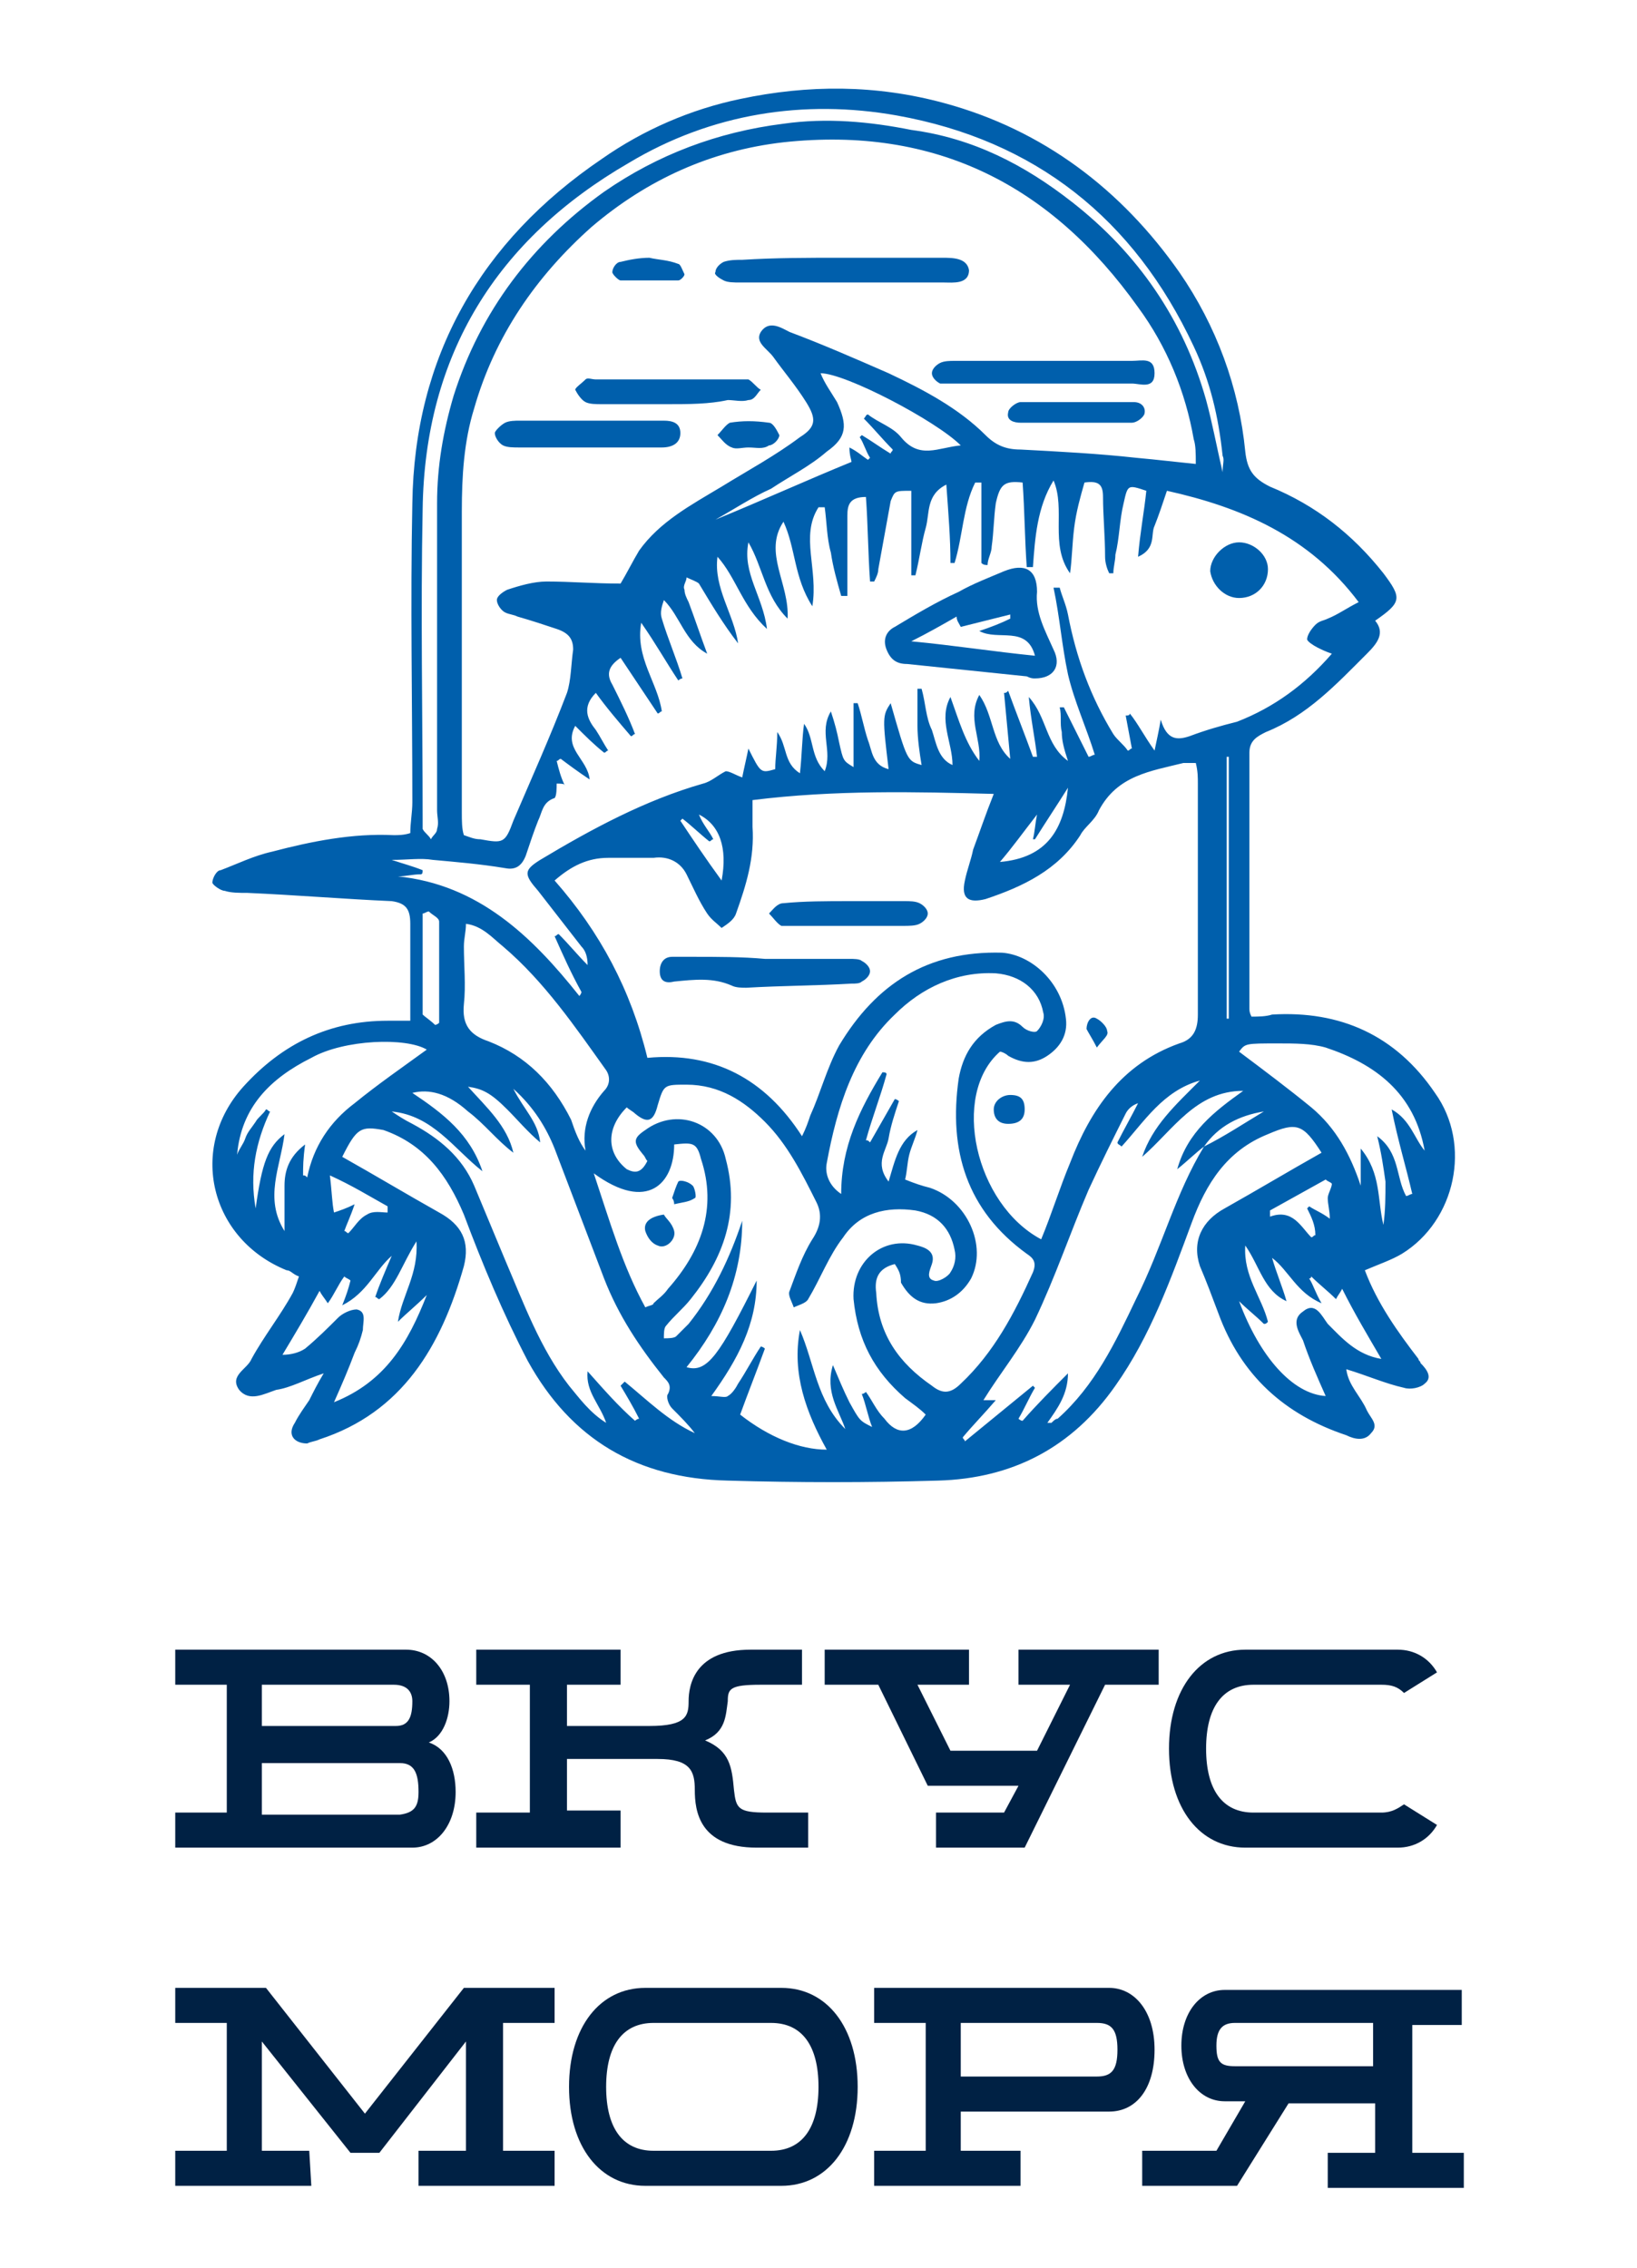 <?xml version="1.0" encoding="utf-8"?>
<!-- Generator: Adobe Illustrator 24.3.0, SVG Export Plug-In . SVG Version: 6.00 Build 0)  -->
<svg version="1.1" id="Слой_1" xmlns="http://www.w3.org/2000/svg" xmlns:xlink="http://www.w3.org/1999/xlink" x="0px" y="0px"
	 viewBox="0 0 79.4 110" style="enable-background:new 0 0 79.4 110;" xml:space="preserve">
<style type="text/css">
	.st0{fill:#002144;}
	.st1{fill:#005FAC;}
</style>
<g>
	<g>
		<path class="st0" d="M20.8,84.5c0.9,0.3,1.3,1.3,1.3,2.4c0,1.6-0.9,2.7-2.1,2.7H8.5v-1.7H11v-6.2H8.5V80h11.2c1.2,0,2.1,1,2.1,2.5
			C21.8,83.3,21.5,84.2,20.8,84.5z M12.7,81.7v2h6.5c0.6,0,0.8-0.4,0.8-1.2c0-0.4-0.2-0.8-0.9-0.8H12.7z M20.3,86.9
			c0-0.9-0.2-1.4-0.9-1.4h-6.7v2.5h6.7C20.1,87.9,20.3,87.6,20.3,86.9z"/>
		<path class="st0" d="M30.1,89.6h-7v-1.7h2.6v-6.2h-2.6V80h7v1.7h-2.6v2h4c1.8,0,1.9-0.5,1.9-1.2c0-0.8,0.3-2.5,3-2.5h2.5v1.7h-2
			c-1.5,0-1.6,0.2-1.6,0.8c-0.1,0.7-0.1,1.5-1.1,1.9c1.2,0.5,1.3,1.3,1.4,2.4c0.1,0.9,0.2,1.1,1.6,1.1h2v1.7h-2.5
			c-2.8,0-3-1.8-3-2.8c0-0.9-0.2-1.5-1.8-1.5h-4.4v2.5h2.6C30.1,87.9,30.1,89.6,30.1,89.6z"/>
		<path class="st0" d="M49.2,80h7v1.7h-2.6l-3.9,7.9h-4.3v-1.7h3.3l0.7-1.3h-4.4l-2.4-4.9h-2.6V80h7v1.7h-2.5l1.6,3.2h4.2l1.6-3.2
			h-2.5V80z"/>
		<path class="st0" d="M60.8,87.9H67c0.5,0,0.8-0.2,1.1-0.4l1.6,1c-0.4,0.7-1.1,1.1-1.9,1.1h-7.4c-2.2,0-3.7-1.9-3.7-4.8
			c0-2.9,1.5-4.8,3.7-4.8h7.4c0.8,0,1.5,0.4,1.9,1.1l-1.6,1c-0.3-0.3-0.6-0.4-1.1-0.4h-6.2c-1.5,0-2.3,1.1-2.3,3.1
			C58.5,86.8,59.3,87.9,60.8,87.9z"/>
		<path class="st0" d="M15.1,106H8.5v-1.7H11v-6.2H8.5v-1.7h4.4l4.8,6.1l4.8-6.1h4.4v1.7h-2.5v6.2h2.5v1.7h-6.6v-1.7h2.3V99
			l-4.2,5.4H17L12.7,99v5.3h2.3L15.1,106L15.1,106z"/>
		<path class="st0" d="M41.6,101.2c0,2.9-1.5,4.8-3.7,4.8h-6.6c-2.2,0-3.7-1.9-3.7-4.8c0-2.9,1.5-4.8,3.7-4.8h6.6
			C40.1,96.4,41.6,98.3,41.6,101.2z M29.4,101.2c0,2,0.8,3.1,2.3,3.1h5.7c1.5,0,2.3-1.1,2.3-3.1c0-2-0.8-3.1-2.3-3.1h-5.7
			C30.2,98.1,29.4,99.2,29.4,101.2z"/>
		<path class="st0" d="M49.5,106h-7.1v-1.7h2.5v-6.2h-2.5v-1.7h11.4c1.2,0,2.2,1.1,2.2,3c0,1.9-0.9,3-2.2,3h-7.2v1.9h2.9
			C49.5,104.3,49.5,106,49.5,106z M53.2,98.1h-6.6v2.6h6.6c0.7,0,1-0.3,1-1.3C54.2,98.4,53.9,98.1,53.2,98.1z"/>
		<path class="st0" d="M55.4,104.3H59l1.4-2.4h-1c-1.2,0-2.1-1.1-2.1-2.7c0-1.6,0.9-2.7,2.1-2.7h11.5v1.7h-2.4v6.2h2.5v1.7h-6.6
			v-1.7h2.3v-2.4h-4.2L60,106h-4.6C55.4,106,55.4,104.3,55.4,104.3z M59,99.2c0,0.8,0.2,1,0.9,1h6.7v-2.1h-6.7
			C59.3,98.1,59,98.4,59,99.2z"/>
	</g>
	<g>
		<path class="st1" d="M16.6,56.1c1.6,0.9,3.1,1.8,4.7,2.7c1.1,0.6,1.5,1.4,1.2,2.6c-1.1,3.9-3,7.1-7,8.4c-0.2,0.1-0.4,0.1-0.6,0.2
			c-0.6,0-1-0.4-0.6-1c0.2-0.4,0.5-0.8,0.7-1.1c0.2-0.4,0.4-0.8,0.7-1.3c-0.9,0.3-1.6,0.7-2.3,0.8c-0.6,0.2-1.3,0.6-1.8,0
			c-0.5-0.7,0.4-1,0.6-1.5c0.6-1.1,1.4-2.1,2-3.2c0.1-0.2,0.2-0.5,0.3-0.8c-0.3-0.1-0.4-0.3-0.6-0.3c-3.7-1.5-4.8-5.9-2.1-8.9
			c1.9-2.1,4.2-3.2,7-3.2c0.3,0,0.6,0,1.1,0c0-0.9,0-1.8,0-2.6c0-0.7,0-1.4,0-2.1c0-0.7-0.2-1-0.9-1.1c-2.3-0.1-4.7-0.3-7-0.4
			c-0.4,0-0.8,0-1.1-0.1c-0.2,0-0.6-0.3-0.6-0.4c0-0.2,0.2-0.6,0.4-0.6c0.8-0.3,1.6-0.7,2.5-0.9c1.9-0.5,3.9-0.9,5.9-0.8
			c0.2,0,0.5,0,0.8-0.1c0-0.5,0.1-1,0.1-1.5c0-4.8-0.1-9.7,0-14.5c0.1-7.1,3.3-12.7,9.2-16.7c2-1.4,4.3-2.4,6.7-2.9
			c3.3-0.7,6.6-0.7,9.9,0.2c4.8,1.3,8.6,4.2,11.4,8.2c1.8,2.6,2.9,5.6,3.2,8.7c0.1,0.9,0.4,1.3,1.2,1.7c2.2,0.9,4,2.3,5.5,4.2
			c0.9,1.2,0.9,1.4-0.4,2.3c0.5,0.6,0.1,1.1-0.4,1.6c-1.5,1.5-2.9,3-4.9,3.8c-0.4,0.2-0.8,0.4-0.8,1c0,4.1,0,8.2,0,12.4
			c0,0.1,0,0.2,0.1,0.4c0.3,0,0.7,0,1-0.1c3.3-0.2,6,1,7.9,3.8c1.8,2.5,1,6.2-1.6,7.8c-0.5,0.3-1.1,0.5-1.8,0.8
			c0.6,1.6,1.6,3,2.6,4.3c0,0.1,0.1,0.1,0.1,0.2c0.3,0.3,0.6,0.7,0.2,1c-0.2,0.2-0.7,0.3-1,0.2c-0.9-0.2-1.8-0.6-2.8-0.9
			c0.1,0.8,0.7,1.3,1,2c0.2,0.4,0.6,0.7,0.2,1.1c-0.3,0.4-0.8,0.3-1.2,0.1c-3-1-5.1-2.9-6.2-5.9c-0.3-0.8-0.6-1.6-0.9-2.3
			c-0.4-1.2,0.1-2.2,1.2-2.8c1.6-0.9,3.1-1.8,4.7-2.7c-0.9-1.4-1.2-1.5-2.6-0.9c-2,0.8-3,2.4-3.7,4.3c-1,2.7-2,5.5-3.7,7.9
			c-2.1,3-5,4.5-8.6,4.6c-3.4,0.1-6.8,0.1-10.2,0c-4.4-0.1-7.6-2-9.7-5.8c-1.2-2.3-2.2-4.7-3.1-7.1c-0.8-1.9-1.9-3.4-3.9-4.1
			C17.5,54.6,17.3,54.7,16.6,56.1z M58.4,55.6c-0.4,0.3-0.8,0.7-1.3,1.1c0.5-1.8,1.8-2.8,3.2-3.8c-2.3,0-3.4,1.9-4.9,3.2
			c0.5-1.5,1.6-2.5,2.8-3.7c-1.8,0.5-2.7,2-3.8,3.2c-0.1-0.1-0.2-0.1-0.2-0.2c0.3-0.6,0.7-1.3,1-1.9c-0.3,0.1-0.5,0.3-0.6,0.5
			c-0.6,1.2-1.2,2.4-1.8,3.7c-0.9,2.1-1.6,4.2-2.6,6.3c-0.7,1.4-1.7,2.6-2.5,3.9c0.1,0,0.3,0,0.6,0c-0.6,0.7-1.1,1.2-1.6,1.8
			c0,0.1,0.1,0.1,0.1,0.2c1.1-0.9,2.2-1.8,3.3-2.7c0,0,0.1,0.1,0.1,0.1c-0.3,0.5-0.5,1-0.8,1.5c0,0,0.1,0.1,0.2,0.1
			c0.7-0.8,1.5-1.6,2.2-2.3c0,1-0.5,1.7-1,2.4c0.1,0,0.2,0,0.2,0c0.1-0.1,0.2-0.2,0.3-0.2c1.8-1.6,2.8-3.7,3.8-5.8
			C56.4,60.4,57,57.9,58.4,55.6c1-0.5,1.9-1.1,2.9-1.7C60.1,54.1,59.1,54.6,58.4,55.6z M58,22.5c0-0.5,0-0.9-0.1-1.2
			c-0.4-2.3-1.3-4.5-2.7-6.4C51,9,45.4,6.1,38,6.9c-3.5,0.4-6.6,1.8-9.3,4.1C26,13.4,24,16.3,23,19.8c-0.5,1.6-0.6,3.3-0.6,5
			c0,4.9,0,9.7,0,14.6c0,0.4,0,0.8,0.1,1.1c0.3,0.1,0.5,0.2,0.8,0.2c1.1,0.2,1.2,0.2,1.6-0.9c0.9-2.1,1.8-4.1,2.6-6.2
			c0.2-0.6,0.2-1.4,0.3-2.1c0-0.5-0.2-0.8-0.8-1c-0.6-0.2-1.2-0.4-1.9-0.6c-0.2-0.1-0.4-0.1-0.6-0.2c-0.2-0.1-0.4-0.4-0.4-0.6
			c0-0.2,0.3-0.4,0.5-0.5c0.6-0.2,1.3-0.4,1.9-0.4c1.2,0,2.3,0.1,3.6,0.1c0.3-0.5,0.6-1.1,0.9-1.6c1-1.4,2.5-2.2,4-3.1
			c1.3-0.8,2.6-1.5,3.8-2.4c0.8-0.5,0.8-0.9,0.3-1.7c-0.5-0.8-1.1-1.5-1.6-2.2c-0.3-0.4-0.9-0.7-0.6-1.2c0.4-0.6,1-0.2,1.4,0
			c1.6,0.6,3.2,1.3,4.8,2c1.7,0.8,3.4,1.7,4.7,3c0.5,0.5,1,0.7,1.7,0.7c1.9,0.1,3.8,0.2,5.6,0.4C56.2,22.3,57,22.4,58,22.5z M27,38
			c0,0.2,0,0.6-0.1,0.7c-0.6,0.2-0.6,0.7-0.8,1.1c-0.2,0.5-0.4,1.1-0.6,1.7c-0.2,0.5-0.5,0.7-1,0.6c-1.2-0.2-2.4-0.3-3.5-0.4
			c-0.6-0.1-1.2,0-2,0c0.6,0.2,1,0.3,1.5,0.5c0,0.1,0,0.2-0.1,0.2c-0.4,0-0.7,0.1-1.1,0.1c3.9,0.4,6.5,2.9,8.8,5.8
			c0,0,0.1-0.1,0.1-0.2c-0.5-0.9-0.9-1.8-1.3-2.7c0.1,0,0.1-0.1,0.2-0.1c0.5,0.5,0.9,1,1.4,1.5c0-0.4-0.1-0.7-0.3-0.9
			c-0.7-0.9-1.4-1.8-2.1-2.7c-0.7-0.8-0.7-1,0.1-1.5c2.5-1.5,5.1-2.9,7.9-3.7c0.4-0.1,0.7-0.4,1.1-0.6c0.2,0,0.5,0.2,0.8,0.3
			c0.1-0.5,0.2-0.9,0.3-1.4c0.6,1.2,0.6,1.2,1.3,1c0-0.5,0.1-1.1,0.1-1.8c0.5,0.7,0.3,1.5,1.1,2c0.1-0.9,0.1-1.7,0.2-2.4
			c0.5,0.7,0.3,1.6,1,2.3c0.4-1-0.3-1.9,0.3-2.9c0.2,0.6,0.3,1,0.4,1.5c0.2,0.9,0.2,0.9,0.7,1.2c0-1.1,0-2.1,0-3.1
			c0.1,0,0.1,0,0.2,0c0.2,0.6,0.3,1.2,0.5,1.8c0.2,0.5,0.2,1.2,1,1.4c-0.3-2.5-0.3-2.6,0.1-3.2c0.8,2.8,0.8,2.8,1.5,3
			c-0.1-0.6-0.2-1.3-0.2-1.9c0-0.6,0-1.2,0-1.8c0.1,0,0.2,0,0.2,0c0.2,0.7,0.2,1.4,0.5,2c0.2,0.6,0.3,1.4,1,1.7
			c0-1.1-0.7-2.2-0.1-3.3c0.4,1.1,0.7,2.2,1.4,3.1c0.1-1.1-0.6-2.1,0-3.2c0.7,1,0.6,2.3,1.5,3.1c-0.1-1.1-0.2-2.1-0.3-3.2
			c0.1,0,0.1,0,0.2-0.1c0.4,1.1,0.8,2.1,1.2,3.2c0.1,0,0.1,0,0.2,0c-0.1-0.9-0.3-1.8-0.4-2.9c0.9,1,0.8,2.3,1.9,3.1
			c-0.2-0.6-0.3-1-0.3-1.4c-0.1-0.4,0-0.8-0.1-1.2c0.1,0,0.1,0,0.2,0c0.4,0.8,0.8,1.6,1.2,2.4c0.1,0,0.2-0.1,0.3-0.1
			c-0.4-1.3-1-2.6-1.3-3.9c-0.3-1.4-0.4-2.8-0.7-4.2c0.1,0,0.2,0,0.3,0c0.1,0.4,0.3,0.8,0.4,1.3c0.4,2.1,1.1,4,2.2,5.8
			c0.2,0.3,0.5,0.5,0.7,0.8c0.1,0,0.1-0.1,0.2-0.1c-0.1-0.5-0.2-1.1-0.3-1.6c0.1,0,0.2,0,0.2-0.1c0.4,0.5,0.7,1.1,1.2,1.8
			c0.1-0.5,0.2-0.9,0.3-1.5c0.3,1,0.8,1,1.4,0.8c0.8-0.3,1.5-0.5,2.3-0.7c1.8-0.7,3.3-1.8,4.6-3.3c-0.3-0.1-0.5-0.2-0.7-0.3
			c-0.2-0.1-0.5-0.3-0.5-0.4c0-0.2,0.2-0.5,0.4-0.7c0.2-0.2,0.4-0.2,0.6-0.3c0.5-0.2,0.9-0.5,1.5-0.8c-2.4-3.2-5.7-4.6-9.3-5.4
			c-0.2,0.6-0.4,1.2-0.6,1.7c-0.2,0.4,0.1,1.1-0.8,1.5c0.1-1.2,0.3-2.2,0.4-3.2c-0.9-0.3-0.9-0.3-1.1,0.6c-0.2,0.8-0.2,1.7-0.4,2.5
			c0,0.3-0.1,0.6-0.1,0.9c-0.1,0-0.2,0-0.2,0c-0.1-0.2-0.2-0.5-0.2-0.8c0-1-0.1-2-0.1-2.9c0-0.6-0.2-0.8-0.9-0.7
			c-0.2,0.7-0.4,1.4-0.5,2.2s-0.1,1.5-0.2,2.2c-1-1.4-0.2-3.1-0.8-4.5c-0.8,1.3-0.9,2.8-1,4.2c-0.1,0-0.2,0-0.3,0
			c-0.1-1.4-0.1-2.7-0.2-4.1c-0.9-0.1-1.1,0.1-1.3,1c-0.1,0.7-0.1,1.4-0.2,2.1c0,0.3-0.2,0.6-0.2,0.9c-0.1,0-0.2,0-0.3-0.1
			c0-1.3,0-2.6,0-3.9c-0.1,0-0.2,0-0.3,0c-0.6,1.2-0.6,2.6-1,3.9c-0.1,0-0.2,0-0.2,0c0-1.2-0.1-2.4-0.2-3.8c-1,0.5-0.8,1.4-1,2.1
			c-0.2,0.7-0.3,1.5-0.5,2.3c-0.1,0-0.1,0-0.2,0c0-1.4,0-2.8,0-4.1c-0.8,0-0.8,0-1,0.5c-0.2,1.1-0.4,2.2-0.6,3.3
			c0,0.2-0.1,0.4-0.2,0.6c-0.1,0-0.2,0-0.2,0c-0.1-1.4-0.1-2.7-0.2-4.1c-0.8,0-0.9,0.4-0.9,0.9c0,1.1,0,2.2,0,3.2c0,0.2,0,0.5,0,0.7
			c-0.1,0-0.2,0-0.3,0c-0.2-0.7-0.4-1.4-0.5-2.1c-0.2-0.7-0.2-1.5-0.3-2.2c-0.1,0-0.2,0-0.3,0c-0.9,1.4,0,3-0.3,4.8
			c-0.9-1.4-0.8-2.8-1.4-4.1c-1,1.5,0.3,3,0.2,4.7c-1.1-1.1-1.2-2.5-1.9-3.7c-0.3,1.5,0.7,2.6,0.9,4.2c-1.2-1.1-1.5-2.5-2.4-3.5
			c-0.2,1.5,0.8,2.8,1,4.2c-0.7-0.9-1.3-1.9-1.9-2.9c-0.1-0.1-0.4-0.2-0.6-0.3c0,0.2-0.2,0.4-0.1,0.6c0,0.2,0.1,0.4,0.2,0.6
			c0.3,0.8,0.6,1.7,0.9,2.5c-1.1-0.6-1.3-1.8-2.1-2.6c-0.1,0.3-0.2,0.6-0.1,0.9c0.3,1,0.7,1.9,1,2.9c-0.1,0-0.2,0.1-0.2,0.1
			c-0.6-0.9-1.1-1.8-1.8-2.8c-0.3,1.7,0.8,2.9,1,4.3c-0.1,0-0.1,0.1-0.2,0.1c-0.6-0.9-1.2-1.8-1.8-2.7c-0.6,0.4-0.7,0.8-0.4,1.3
			c0.4,0.8,0.8,1.6,1.1,2.4c-0.1,0-0.1,0.1-0.2,0.1c-0.6-0.7-1.2-1.4-1.7-2.1c-0.7,0.7-0.4,1.3,0,1.8c0.2,0.3,0.4,0.7,0.6,1
			c-0.1,0-0.1,0.1-0.2,0.1c-0.5-0.4-0.9-0.8-1.4-1.3c-0.6,1.1,0.6,1.6,0.7,2.6c-0.6-0.4-1-0.7-1.4-1c-0.1,0-0.1,0.1-0.2,0.1
			c0.1,0.4,0.2,0.8,0.4,1.2C27.4,38,27.2,38,27,38z M36.5,38.8c0,0.5,0,0.9,0,1.3c0.1,1.5-0.3,2.8-0.8,4.2c-0.1,0.3-0.4,0.5-0.7,0.7
			c-0.2-0.2-0.5-0.4-0.7-0.7c-0.4-0.6-0.7-1.3-1-1.9c-0.3-0.6-0.9-0.9-1.6-0.8c-0.7,0-1.5,0-2.2,0c-1,0-1.8,0.4-2.6,1.1
			c2.2,2.5,3.7,5.3,4.5,8.6c3.2-0.3,5.7,1,7.5,3.8c0.2-0.4,0.3-0.7,0.4-1c0.5-1.1,0.8-2.3,1.4-3.4c1.8-3,4.3-4.6,7.9-4.5
			c1.4,0.1,2.9,1.4,3.1,3.2c0.1,0.8-0.3,1.4-0.9,1.8c-0.6,0.4-1.2,0.4-1.9,0c-0.1-0.1-0.3-0.2-0.4-0.2c-2.4,2.1-1.2,7.4,2,9.1
			c0.5-1.2,0.9-2.5,1.4-3.7c1-2.6,2.5-4.8,5.3-5.8c0.7-0.2,0.9-0.7,0.9-1.4c0-3.7,0-7.5,0-11.2c0-0.3,0-0.6-0.1-1
			c-0.2,0-0.4,0-0.6,0c-1.6,0.4-3.2,0.6-4.1,2.3c-0.2,0.5-0.7,0.8-0.9,1.2c-1.1,1.7-2.8,2.5-4.6,3.1c-0.8,0.2-1.2,0-1-0.9
			c0.1-0.5,0.3-1,0.4-1.5c0.3-0.8,0.6-1.7,1-2.7C44.4,38.4,40.5,38.3,36.5,38.8z M31.4,56.3c-0.1-0.1-0.1-0.2-0.2-0.3
			c-0.5-0.6-0.5-0.8,0.1-1.2c1.5-1.1,3.5-0.4,3.9,1.4c0.7,2.6-0.1,4.8-1.7,6.8c-0.4,0.5-0.8,0.8-1.2,1.3c-0.1,0.1-0.1,0.4-0.1,0.6
			c0.2,0,0.5,0,0.6-0.1c0.2-0.2,0.4-0.4,0.6-0.6c1.2-1.5,2-3.2,2.6-5c0,2.7-1,5-2.7,7.1c1,0.3,1.6-0.6,3.4-4.2
			c0,2.1-0.9,3.8-2.2,5.6c0.4,0,0.7,0.1,0.8,0c0.2-0.1,0.4-0.4,0.5-0.6c0.4-0.6,0.7-1.2,1.1-1.8c0.1,0,0.2,0.1,0.2,0.1
			c-0.4,1.1-0.8,2.1-1.2,3.2c1.4,1.1,2.9,1.7,4.2,1.7c-1-1.8-1.7-3.7-1.3-5.8c0.7,1.6,0.8,3.4,2.2,4.8c-0.3-0.9-1-1.8-0.6-3.1
			c0.3,0.7,0.5,1.2,0.8,1.8c0.5,0.9,0.5,0.9,1.1,1.2c-0.2-0.5-0.3-1.1-0.5-1.6c0.1,0,0.2-0.1,0.2-0.1c0.3,0.4,0.5,0.9,0.9,1.3
			c0.6,0.8,1.3,0.8,2-0.2c-0.3-0.3-0.6-0.5-1-0.8c-1.5-1.3-2.3-2.8-2.5-4.8c-0.1-1.8,1.4-3.1,3.1-2.6c0.4,0.1,0.9,0.3,0.7,0.9
			c-0.1,0.3-0.3,0.7,0.1,0.8c0.2,0.1,0.7-0.2,0.8-0.4c0.2-0.3,0.3-0.7,0.2-1.1c-0.2-1-0.8-1.7-1.9-1.9c-1.4-0.2-2.7,0.1-3.5,1.3
			c-0.7,0.9-1.1,2-1.7,3c-0.1,0.2-0.5,0.3-0.7,0.4c-0.1-0.3-0.3-0.6-0.2-0.8c0.3-0.8,0.6-1.7,1.1-2.5c0.4-0.6,0.5-1.2,0.2-1.8
			c-0.7-1.4-1.4-2.8-2.5-3.9c-1-1-2.2-1.8-3.8-1.8c-1.1,0-1.1,0-1.4,1c-0.2,0.8-0.5,0.9-1.1,0.4c-0.1-0.1-0.3-0.2-0.4-0.3
			c-1,1-1,2.2,0,3C30.8,56.9,31.1,56.9,31.4,56.3z M43.4,61.3c-0.8,0.2-1,0.7-0.9,1.4c0.1,2,1.1,3.4,2.7,4.5
			c0.5,0.4,0.9,0.4,1.4-0.1c1.6-1.5,2.6-3.4,3.5-5.4c0.2-0.5,0-0.7-0.3-0.9c-2.9-2.1-3.8-5-3.3-8.5c0.2-1.1,0.7-2,1.8-2.6
			c0.5-0.2,0.9-0.3,1.3,0.1c0.2,0.2,0.6,0.3,0.7,0.2c0.2-0.2,0.4-0.6,0.3-0.9c-0.2-1.1-1.1-1.8-2.3-1.9c-1.9-0.1-3.6,0.7-4.9,2
			c-2,1.9-2.8,4.5-3.3,7.2c-0.1,0.5,0.1,1.1,0.7,1.5c0-2.3,0.9-4.1,2-5.9c0.1,0,0.2,0,0.2,0.1c-0.3,1.1-0.7,2.1-1,3.2
			c0.1,0,0.1,0,0.2,0.1c0.4-0.7,0.8-1.4,1.2-2.1c0.1,0,0.2,0.1,0.2,0.1c-0.2,0.6-0.4,1.2-0.5,1.8c-0.1,0.6-0.7,1.2,0,2.1
			c0.3-1,0.5-2,1.4-2.5c-0.1,0.4-0.3,0.8-0.4,1.2s-0.1,0.8-0.2,1.2c0.5,0.2,0.8,0.3,1.2,0.4c1.8,0.6,2.8,2.8,2,4.4
			c-0.4,0.7-1,1.1-1.7,1.2c-0.8,0.1-1.3-0.3-1.7-1C43.7,61.8,43.6,61.6,43.4,61.3z M30.1,67.2c0.1-0.1,0.1-0.1,0.2-0.2
			c1.1,0.9,2.1,1.9,3.4,2.5c-0.3-0.4-0.7-0.8-1.1-1.2c-0.2-0.2-0.3-0.6-0.2-0.7c0.2-0.4,0-0.6-0.2-0.8c-1.2-1.5-2.2-3-2.9-4.8
			c-0.8-2.1-1.6-4.2-2.4-6.3c-0.4-1-1-2-2-2.9c0.5,1,1.2,1.6,1.3,2.6c-0.6-0.5-1.1-1.1-1.6-1.6c-0.8-0.8-1.2-1-1.9-1.1
			c0.9,1,1.9,1.9,2.2,3.2c-0.8-0.6-1.4-1.4-2.2-2c-1-0.9-1.9-1.1-2.7-0.9c1.5,1,2.8,2,3.4,3.8c-1.4-1.1-2.4-2.7-4.4-2.9
			c0.3,0.2,0.6,0.4,1,0.6c1.3,0.7,2.4,1.6,3,3c0.5,1.2,1,2.4,1.5,3.6c0.9,2.1,1.7,4.3,3.1,6.1c0.5,0.6,1,1.3,1.8,1.8
			c-0.3-0.9-1-1.5-0.9-2.5c0.8,0.9,1.5,1.7,2.3,2.4c0,0,0.1-0.1,0.2-0.1C30.7,68.2,30.4,67.7,30.1,67.2z M59.3,22.9
			c0-0.4,0.1-0.6,0-0.8c-0.2-1.9-0.6-3.6-1.4-5.3c-2.9-6.2-7.7-10-14.4-11.2c-4.5-0.8-9-0.1-13,2.3c-6.4,3.7-9.9,9.3-10,16.8
			c-0.1,5,0,10,0,15c0,0.2,0,0.4,0,0.5c0.1,0.2,0.3,0.3,0.4,0.5c0.1-0.2,0.3-0.3,0.3-0.5c0.1-0.3,0-0.6,0-0.9c0-5,0-9.9,0-14.9
			c0-1.8,0.3-3.5,0.8-5.2c1.3-4.1,3.8-7.4,7.3-9.9c2.6-1.8,5.5-2.9,8.7-3.3c2.1-0.3,4.2-0.1,6.2,0.3C47.2,6.7,49.7,8,52,9.8
			c3.2,2.5,5.4,5.7,6.5,9.6C58.8,20.5,59,21.6,59.3,22.9z M28.4,55.8c-0.2-1.1,0.2-2.1,0.9-2.9c0.3-0.3,0.3-0.7,0.1-1
			c-1.5-2.1-3-4.3-5-6c-0.5-0.4-1-1-1.8-1.1c0,0.4-0.1,0.7-0.1,1.1c0,0.9,0.1,1.9,0,2.8c-0.1,1,0.3,1.5,1.2,1.8c1.8,0.7,3.1,2,4,3.8
			C27.9,54.9,28.1,55.4,28.4,55.8z M11.5,56c0.1-0.3,0.3-0.5,0.4-0.8c0.1-0.3,0.3-0.5,0.5-0.8c0.1-0.2,0.4-0.4,0.5-0.6
			c0.1,0,0.1,0.1,0.2,0.1c-0.7,1.5-1,3-0.7,4.7c0.3-2.2,0.6-3,1.4-3.6c-0.2,1.6-1,3.1,0,4.7c0-0.8,0-1.5,0-2.2c0-0.7,0.2-1.4,1-2
			c-0.1,0.7-0.1,1.1-0.1,1.5c0.1,0,0.1,0,0.2,0.1c0.3-1.5,1.1-2.7,2.3-3.6c1.1-0.9,2.4-1.8,3.5-2.6c-1-0.6-4-0.5-5.6,0.4
			C13.1,52.3,11.7,53.7,11.5,56z M69.1,55.8c-0.5-2.8-2.4-4.2-4.8-5c-0.7-0.2-1.5-0.2-2.3-0.2c-1.6,0-1.6,0-1.9,0.4
			c1.2,0.9,2.4,1.8,3.5,2.7c1.2,1,1.9,2.3,2.4,3.8c0-0.5,0-1.1,0-1.8c1,1.2,0.8,2.5,1.1,3.7c0.1-0.7,0.1-1.4,0.1-2.1
			c-0.1-0.7-0.2-1.4-0.4-2.2c1.1,0.8,0.9,2,1.4,2.9c0.1,0,0.2-0.1,0.3-0.1c-0.3-1.3-0.7-2.6-1-4.1C68.4,54.3,68.6,55.2,69.1,55.8z
			 M31.3,63.4c0.2-0.1,0.4-0.1,0.4-0.2c0.2-0.2,0.5-0.4,0.7-0.7c1.6-1.8,2.4-3.9,1.6-6.3c-0.2-0.8-0.4-0.8-1.3-0.7
			c0,1.9-1.3,3.3-3.9,1.4C29.6,59.3,30.2,61.4,31.3,63.4z M19,60.9c-0.8,0.7-1.2,1.8-2.4,2.4c0.2-0.5,0.3-0.8,0.4-1.2
			c-0.1-0.1-0.2-0.1-0.3-0.2c-0.3,0.4-0.5,0.9-0.8,1.3c-0.2-0.3-0.3-0.4-0.4-0.6c-0.6,1.1-1.2,2.1-1.8,3.1c0.4,0,0.8-0.1,1.1-0.3
			c0.6-0.5,1.1-1,1.6-1.5c0.2-0.2,0.6-0.4,0.9-0.4c0.5,0.1,0.3,0.6,0.3,1c-0.1,0.4-0.2,0.7-0.4,1.1c-0.3,0.8-0.6,1.5-1,2.4
			c2.5-1,3.6-2.9,4.5-5.2c-0.5,0.5-1,0.9-1.4,1.3c0.2-1.3,1-2.3,0.9-3.9c-0.7,1.1-1,2.2-1.8,2.8c-0.1,0-0.1-0.1-0.2-0.1
			C18.4,62.3,18.7,61.6,19,60.9z M62.4,63.1c-1.1-0.5-1.3-1.7-2-2.7c-0.1,1.5,0.8,2.5,1.1,3.7c-0.1,0.1-0.1,0.1-0.2,0.1
			c-0.4-0.4-0.8-0.7-1.2-1.1c1,2.7,2.6,4.5,4.2,4.6c-0.4-0.9-0.8-1.8-1.1-2.7c-0.2-0.4-0.6-1,0-1.4c0.6-0.5,0.9,0.2,1.2,0.6
			c0.7,0.7,1.4,1.5,2.6,1.7c-0.7-1.2-1.3-2.2-1.9-3.4c-0.1,0.2-0.2,0.3-0.3,0.5c-0.4-0.4-0.8-0.7-1.2-1.1c0,0.1-0.1,0.1-0.1,0.1
			c0.2,0.3,0.3,0.7,0.6,1.2c-1.2-0.5-1.6-1.6-2.4-2.2C61.9,61.7,62.2,62.4,62.4,63.1z M34.7,25.2C34.8,25.2,34.8,25.2,34.7,25.2
			c2.2-0.9,4.4-1.9,6.6-2.8c0-0.1-0.1-0.3-0.1-0.7c0.4,0.2,0.6,0.4,0.9,0.6c0,0,0.1-0.1,0.1-0.1c-0.2-0.3-0.3-0.7-0.5-1
			c0,0,0.1-0.1,0.1-0.1c0.5,0.3,0.9,0.6,1.4,0.9c0-0.1,0.1-0.1,0.1-0.2c-0.5-0.5-0.9-1-1.4-1.5c0.1-0.1,0.1-0.2,0.2-0.2
			c0.5,0.4,1.2,0.6,1.6,1.1c0.9,1.1,1.8,0.5,2.9,0.4c-1.2-1.2-5.6-3.5-6.8-3.5c0.2,0.5,0.5,0.9,0.8,1.4c0.5,1.1,0.5,1.7-0.5,2.4
			c-0.8,0.7-1.8,1.2-2.7,1.8C36.5,24.1,35.6,24.7,34.7,25.2z M21.1,49.7c0.1,0,0.2-0.1,0.2-0.1c0-1.6,0-3.3,0-4.9
			c0-0.2-0.3-0.3-0.5-0.5c-0.1,0-0.2,0.1-0.3,0.1c0,1.6,0,3.3,0,4.9C20.6,49.3,20.9,49.5,21.1,49.7z M51.8,38.2
			c-0.5,0.8-1.1,1.7-1.6,2.5c0,0-0.1,0-0.1,0c0.1-0.4,0.1-0.7,0.2-1.2c-0.7,0.9-1.2,1.6-1.8,2.3C50.8,41.6,51.6,40.2,51.8,38.2z
			 M63.4,58.6c0,0,0.1-0.1,0.1-0.1c0.3,0.2,0.6,0.3,1,0.6c0-0.4-0.1-0.7-0.1-1c0-0.2,0.2-0.5,0.2-0.7c-0.1-0.1-0.2-0.1-0.3-0.2
			c-0.9,0.5-1.8,1-2.7,1.5c0,0.1,0,0.2,0,0.3c1.1-0.4,1.5,0.5,2,1c0.1,0,0.1-0.1,0.2-0.1C63.8,59.4,63.6,59,63.4,58.6z M16.7,59.7
			c0.1,0,0.1,0.1,0.2,0.1c0.3-0.3,0.5-0.7,0.9-0.9c0.3-0.2,0.7-0.1,1-0.1c0-0.1,0-0.2,0-0.3c-0.9-0.5-1.7-1-2.8-1.5
			c0.1,0.8,0.1,1.3,0.2,1.8c0.3-0.1,0.6-0.2,1-0.4C17,59,16.8,59.4,16.7,59.7z M59.5,49.4c0,0,0.1,0,0.1,0c0-4.2,0-8.5,0-12.7
			c0,0-0.1,0-0.1,0C59.5,40.9,59.5,45.1,59.5,49.4z M35,42.7c0.3-1.6-0.1-2.7-1.1-3.2c0.2,0.5,0.5,0.8,0.7,1.2
			c-0.1,0-0.1,0.1-0.2,0.1c-0.5-0.4-0.9-0.8-1.3-1.1c0,0-0.1,0.1-0.1,0.1C33.6,40.7,34.2,41.6,35,42.7z"/>
		<path class="st1" d="M40.8,12.5c1.6,0,3.3,0,4.9,0c0.5,0,1.2,0,1.3,0.6c0,0.7-0.8,0.6-1.2,0.6c-3.3,0-6.6,0-9.9,0
			c-0.3,0-0.6,0-0.8-0.1c-0.2-0.1-0.5-0.3-0.4-0.4c0-0.2,0.2-0.4,0.4-0.5c0.3-0.1,0.6-0.1,0.9-0.1C37.6,12.5,39.2,12.5,40.8,12.5z"
			/>
		<path class="st1" d="M50.5,18.6c-1.4,0-2.8,0-4.2,0c-0.2,0-0.5,0-0.7,0c-0.2-0.1-0.4-0.3-0.4-0.5c0-0.2,0.2-0.4,0.4-0.5
			c0.2-0.1,0.5-0.1,0.7-0.1c2.9,0,5.7,0,8.6,0c0.5,0,1.1-0.2,1.1,0.6c0,0.8-0.7,0.5-1.1,0.5C53.4,18.6,52,18.6,50.5,18.6z"/>
		<path class="st1" d="M28.4,21.7c-1.1,0-2.2,0-3.2,0c-0.3,0-0.6,0-0.8-0.1c-0.2-0.1-0.4-0.4-0.4-0.6c0-0.1,0.3-0.4,0.5-0.5
			c0.2-0.1,0.5-0.1,0.7-0.1c2.2,0,4.5,0,6.7,0c0.1,0,0.2,0,0.3,0c0.4,0,0.8,0.1,0.8,0.6c0,0.5-0.4,0.7-0.9,0.7
			C30.9,21.7,29.6,21.7,28.4,21.7L28.4,21.7z"/>
		<path class="st1" d="M32.4,19.6c-1.1,0-2.2,0-3.2,0c-0.3,0-0.6,0-0.8-0.1c-0.2-0.1-0.4-0.4-0.5-0.6c0-0.1,0.3-0.3,0.5-0.5
			c0.1-0.1,0.3,0,0.5,0c2.3,0,4.7,0,7,0c0.1,0,0.3,0,0.4,0c0.2,0.1,0.4,0.4,0.6,0.5c-0.2,0.2-0.3,0.5-0.6,0.5c-0.3,0.1-0.7,0-1,0
			C34.4,19.6,33.4,19.6,32.4,19.6z"/>
		<path class="st1" d="M52.1,20.5c-0.9,0-1.8,0-2.6,0c-0.3,0-0.7-0.1-0.6-0.5c0-0.2,0.4-0.5,0.6-0.5c1.8,0,3.6,0,5.5,0
			c0.4,0,0.6,0.3,0.5,0.6c-0.1,0.2-0.4,0.4-0.6,0.4C53.9,20.5,53,20.5,52.1,20.5z"/>
		<path class="st1" d="M31.5,12.5c0.4,0.1,0.9,0.1,1.4,0.3c0.1,0,0.2,0.3,0.3,0.5c0,0.1-0.2,0.3-0.3,0.3c-0.9,0-1.9,0-2.8,0
			c-0.1,0-0.4-0.3-0.4-0.4c0-0.2,0.2-0.5,0.4-0.5C30.5,12.6,31,12.5,31.5,12.5z"/>
		<path class="st1" d="M36.3,21.7c-0.3,0-0.6,0.1-0.8,0c-0.3-0.1-0.5-0.4-0.7-0.6c0.2-0.2,0.4-0.5,0.6-0.6c0.6-0.1,1.2-0.1,1.9,0
			c0.2,0,0.4,0.4,0.5,0.6c0,0.2-0.3,0.5-0.5,0.5C37,21.8,36.7,21.7,36.3,21.7C36.3,21.7,36.3,21.7,36.3,21.7z"/>
		<path class="st1" d="M50.2,32.9c-0.1,0-0.2,0-0.4-0.1c-1.9-0.2-3.9-0.4-5.8-0.6c-0.5,0-0.8-0.2-1-0.7c-0.2-0.5,0-0.9,0.4-1.1
			c1-0.6,2-1.2,3.1-1.7c0.7-0.4,1.5-0.7,2.2-1c1-0.4,1.6-0.1,1.6,1c-0.1,1,0.4,1.9,0.8,2.8C51.5,32.3,51.1,32.9,50.2,32.9z
			 M44.2,31.1c2.1,0.2,4,0.5,6,0.7c-0.4-1.5-1.8-0.7-2.7-1.2c0.6-0.2,1.1-0.4,1.5-0.6c0-0.1,0-0.1,0-0.2c-0.8,0.2-1.6,0.4-2.4,0.6
			c-0.1-0.2-0.2-0.3-0.2-0.5C45.7,30.3,45,30.7,44.2,31.1z"/>
		<path class="st1" d="M61.5,27.6c0,0.8-0.6,1.4-1.4,1.4c-0.7,0-1.3-0.6-1.4-1.3c0-0.7,0.7-1.4,1.4-1.4
			C60.8,26.3,61.5,26.9,61.5,27.6z"/>
		<path class="st1" d="M37.1,46.5c1.4,0,2.7,0,4.1,0c0.2,0,0.5,0,0.6,0.1c0.2,0.1,0.4,0.3,0.4,0.5c0,0.2-0.2,0.4-0.4,0.5
			c-0.1,0.1-0.3,0.1-0.5,0.1c-1.7,0.1-3.4,0.1-5.1,0.2c-0.2,0-0.5,0-0.7-0.1c-0.9-0.4-1.8-0.3-2.8-0.2c-0.4,0.1-0.7,0-0.7-0.5
			c0-0.4,0.2-0.7,0.6-0.7c0.3,0,0.7,0,1,0C34.8,46.4,36,46.4,37.1,46.5C37.1,46.4,37.1,46.4,37.1,46.5z"/>
		<path class="st1" d="M41.2,43.7c0.9,0,1.8,0,2.7,0c0.2,0,0.5,0,0.7,0.1c0.2,0.1,0.4,0.3,0.4,0.5c0,0.2-0.2,0.4-0.4,0.5
			c-0.2,0.1-0.5,0.1-0.8,0.1c-1.8,0-3.6,0-5.3,0c-0.2,0-0.5,0-0.6,0c-0.2-0.1-0.4-0.4-0.6-0.6c0.2-0.2,0.4-0.5,0.7-0.5
			C39,43.7,40.1,43.7,41.2,43.7C41.2,43.7,41.2,43.7,41.2,43.7z"/>
		<path class="st1" d="M49.7,53.8c0,0.5-0.3,0.7-0.8,0.7c-0.5,0-0.7-0.3-0.7-0.7c0-0.4,0.4-0.7,0.8-0.7
			C49.5,53.1,49.7,53.3,49.7,53.8z"/>
		<path class="st1" d="M53.2,50.8c-0.2-0.4-0.4-0.7-0.5-0.9c0-0.3,0.2-0.7,0.5-0.5c0.2,0.1,0.5,0.4,0.5,0.6
			C53.8,50.2,53.5,50.4,53.2,50.8z"/>
		<path class="st1" d="M32.2,58.9c0.1,0.2,0.4,0.4,0.5,0.8c0.1,0.4-0.4,0.9-0.8,0.7c-0.3-0.1-0.5-0.4-0.6-0.7
			C31.2,59.3,31.5,59,32.2,58.9z"/>
		<path class="st1" d="M32.6,58.1c0.1-0.3,0.2-0.6,0.3-0.8c0.1-0.1,0.5,0,0.7,0.2c0.1,0.1,0.2,0.6,0.1,0.6c-0.3,0.2-0.6,0.2-1,0.3
			C32.7,58.2,32.6,58.1,32.6,58.1z"/>
	</g>
</g>
</svg>
